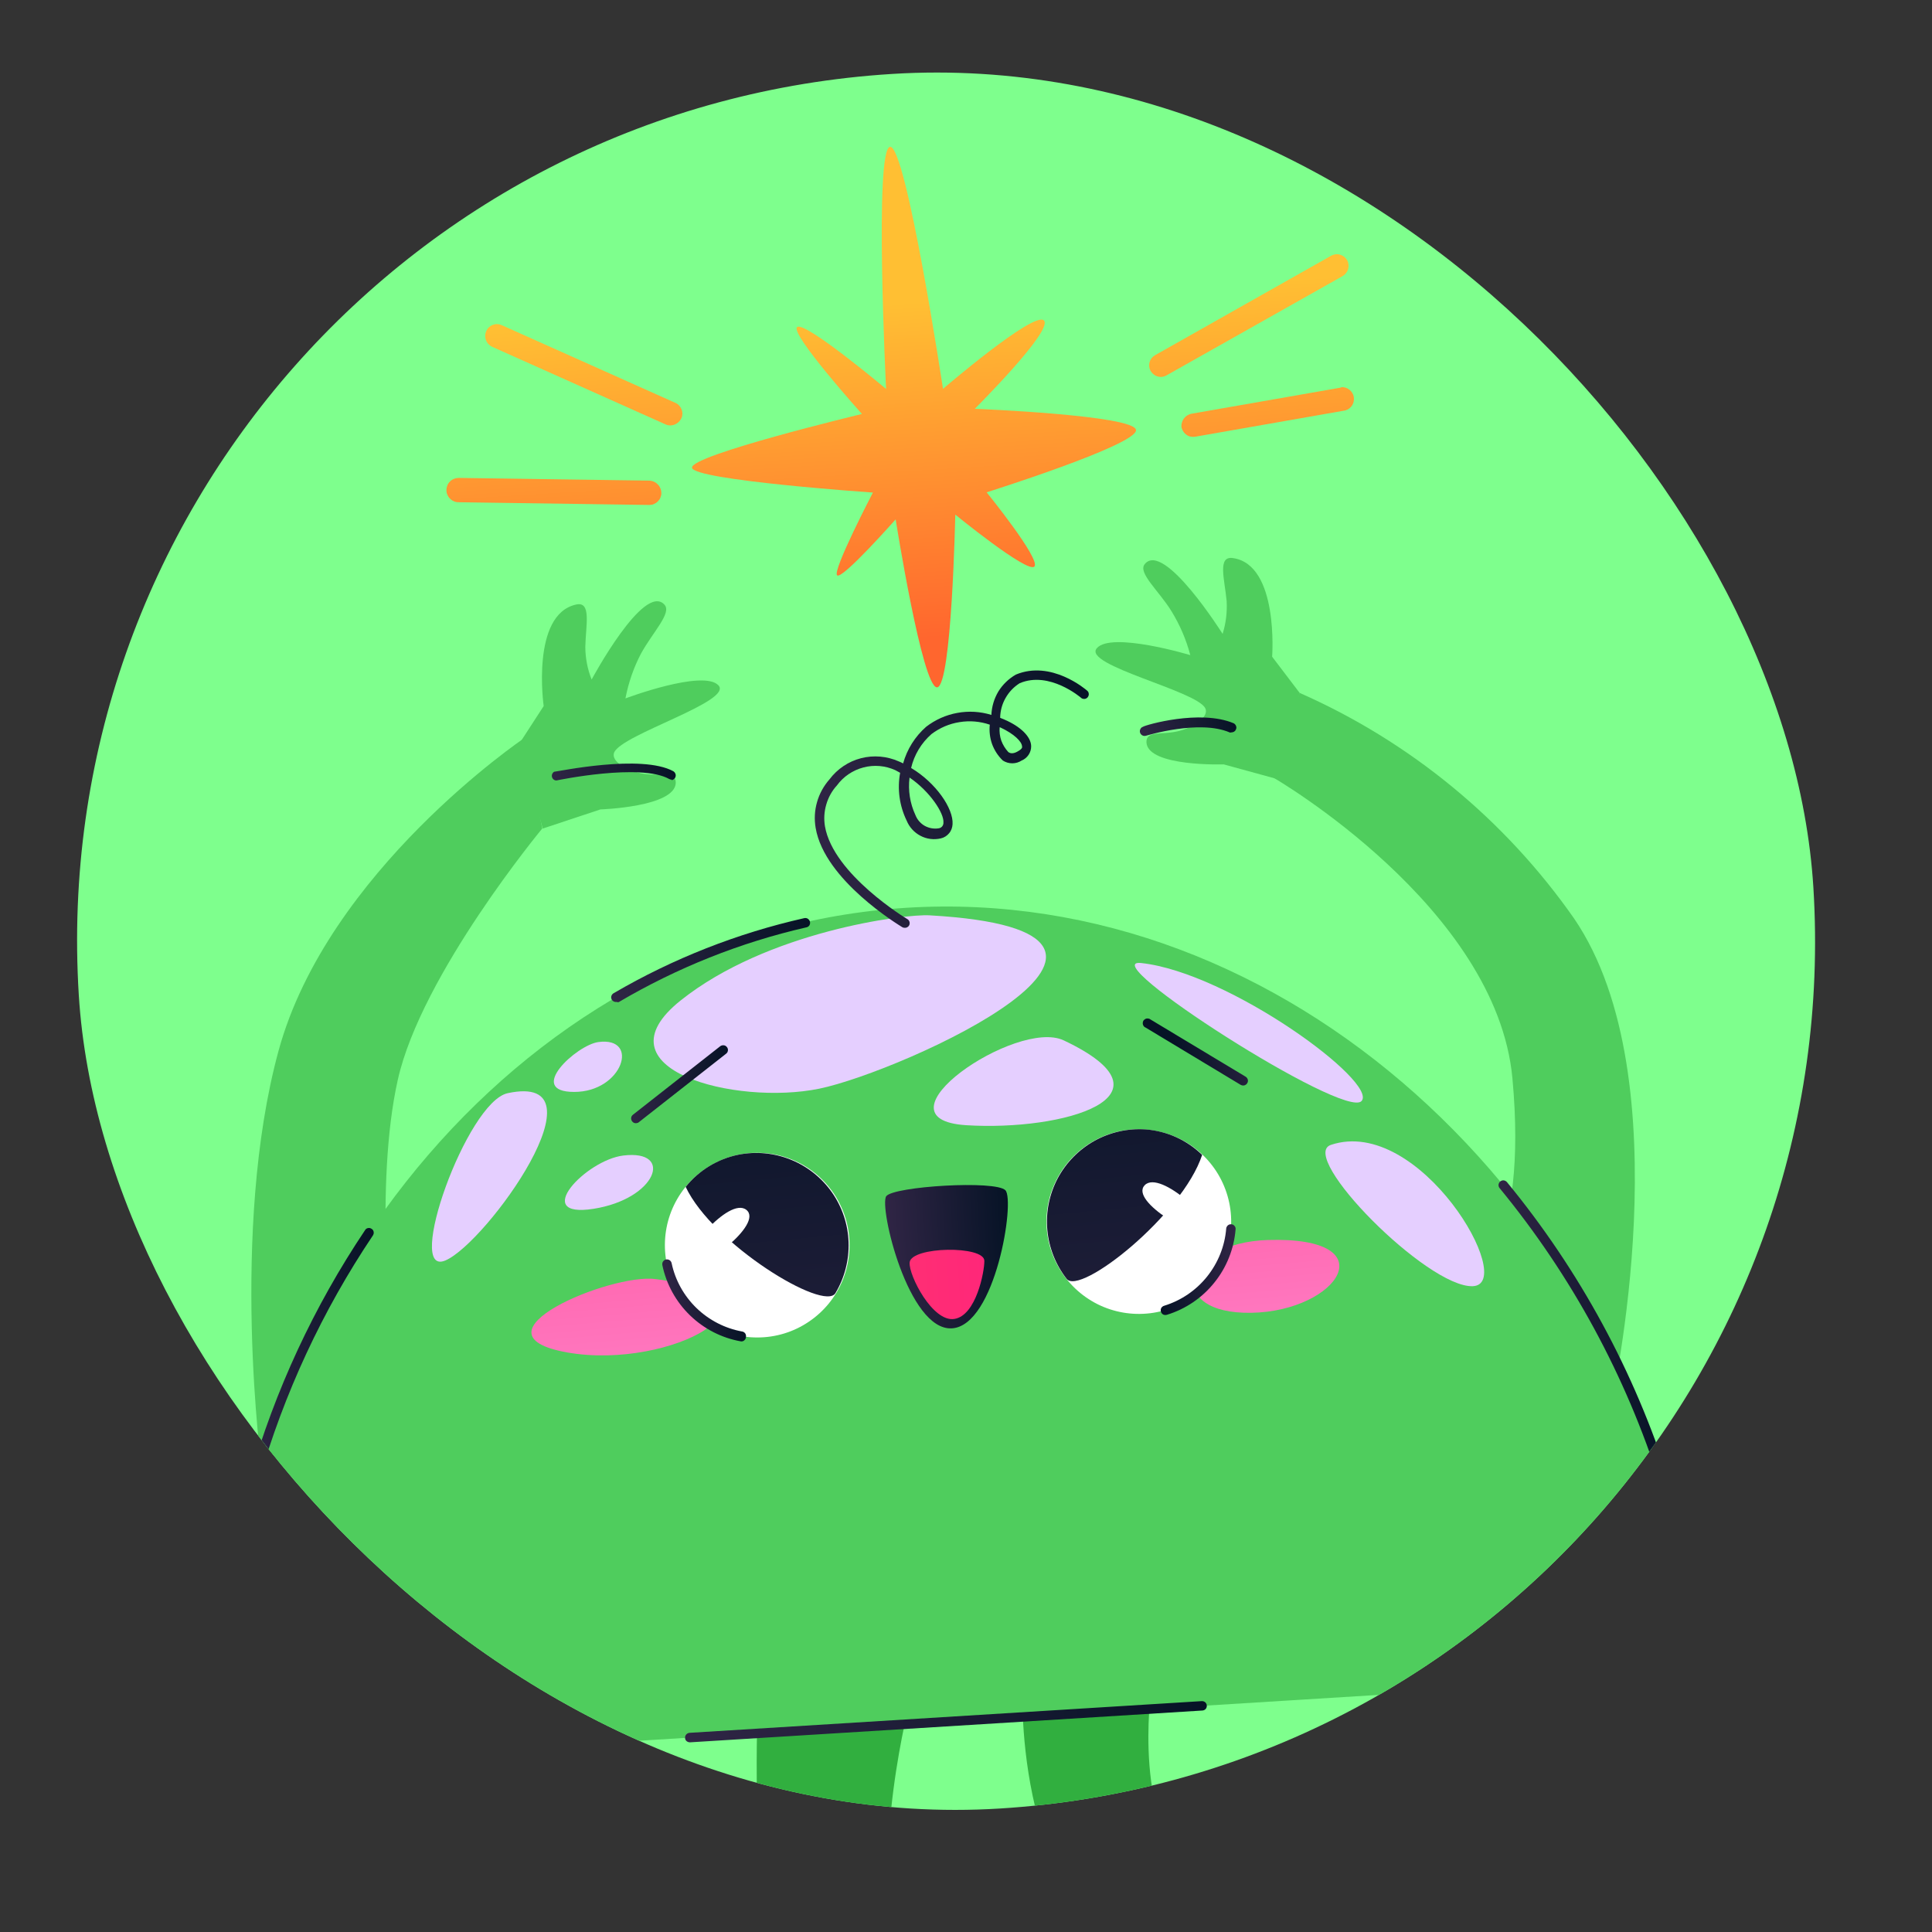 <svg width="22" height="22" viewBox="0 0 22 22" fill="none" xmlns="http://www.w3.org/2000/svg">
<rect x="0" y="0" width="22" height="22" fill="#333333" stroke="none"/>
<g clip-path="url(#clip0_4667_7424)">
<rect x="0.285" y="1.454" width="19.79" height="19.79" rx="9.895" transform="rotate(-3.547 0.285 1.454)" fill="#7EFF8D"/>
<g clip-path="url(#clip1_4667_7424)">
<path d="M18.347 15.987C18.347 15.987 19.176 12.295 17.925 10.46C17.138 9.334 16.057 8.445 14.799 7.89L14.502 8.856C14.502 8.856 17.04 10.325 17.222 12.277C17.403 14.229 16.77 14.645 16.77 14.645L18.347 15.987Z" fill="#4FCD5D"/>
<path d="M14.8 7.891L14.486 7.478C14.486 7.478 14.565 6.43 14.04 6.355C13.86 6.327 13.945 6.597 13.968 6.844C13.975 6.971 13.96 7.097 13.922 7.218C13.922 7.218 13.253 6.153 13.035 6.424C12.954 6.524 13.198 6.728 13.341 6.962C13.436 7.117 13.508 7.284 13.554 7.46C13.554 7.46 12.652 7.188 12.489 7.382C12.325 7.576 13.622 7.864 13.724 8.064C13.775 8.164 13.584 8.291 13.399 8.33C13.215 8.369 13.046 8.32 13.055 8.458C13.079 8.733 13.934 8.704 13.934 8.704L14.576 8.88L14.8 7.891Z" fill="#4FCD5D"/>
<path d="M2.981 16.727C2.981 16.727 2.613 14.015 3.172 11.965C3.732 9.915 5.967 8.407 5.967 8.407L6.175 9.434C6.175 9.434 4.799 11.094 4.53 12.295C4.26 13.497 4.463 15.285 4.463 15.285L2.981 16.727Z" fill="#4FCD5D"/>
<path d="M8.622 19.662C8.622 19.662 8.543 22.122 8.986 23.024C9.429 23.926 10.688 25.063 10.688 25.063C10.688 25.063 10.993 26.403 11.155 26.393C11.317 26.383 12.069 24.618 11.991 24.388C11.912 24.158 10.855 23.792 10.336 22.657C9.817 21.522 10.343 19.451 10.343 19.451L8.622 19.662Z" fill="#31AF3F"/>
<path d="M11.644 19.215C11.644 19.215 11.527 21.782 13.161 22.487C14.604 23.107 16.186 21.654 16.186 21.654C16.333 21.706 17.496 21.723 17.599 21.628C17.703 21.532 16.406 20.108 16.251 20.079C16.097 20.05 14.817 21.629 13.846 21.404C12.875 21.179 13.099 19.335 13.099 19.335L11.644 19.215Z" fill="#31AF3F"/>
<path d="M18.409 19.132L3.476 20.058C2.918 20.093 2.471 19.819 2.501 19.213C2.724 14.611 6.009 10.605 10.323 10.337C14.637 10.07 18.47 13.633 19.269 18.171C19.378 18.768 18.969 19.098 18.409 19.132Z" fill="#4FCD5D"/>
<path d="M7.465 14.565C6.953 14.497 5.288 15.194 6.462 15.401C7.637 15.609 9.128 14.784 7.465 14.565Z" fill="url(#paint0_linear_4667_7424)"/>
<path d="M14.436 14.12C13.443 14.152 13.263 14.967 14.251 14.949C15.239 14.931 15.81 14.078 14.436 14.12Z" fill="url(#paint1_linear_4667_7424)"/>
<g style="mix-blend-mode:soft-light">
<path d="M5.782 12.448C5.315 12.546 4.603 14.553 5.072 14.353C5.542 14.152 6.938 12.202 5.782 12.448Z" fill="#E5CFFF"/>
<path d="M10.585 10.423C10.297 10.406 8.736 10.607 7.751 11.392C6.766 12.177 8.377 12.592 9.329 12.397C10.281 12.201 13.798 10.605 10.585 10.423Z" fill="#E5CFFF"/>
<path d="M12.113 11.847C11.578 11.592 9.895 12.743 11.003 12.813C12.111 12.882 13.467 12.487 12.113 11.847Z" fill="#E5CFFF"/>
<path d="M12.994 10.966C12.437 10.906 15.309 12.751 15.504 12.538C15.697 12.324 13.999 11.075 12.994 10.966Z" fill="#E5CFFF"/>
<path d="M7.099 13.158C6.671 13.209 6.041 13.877 6.758 13.765C7.475 13.653 7.681 13.088 7.099 13.158Z" fill="#E5CFFF"/>
<path d="M6.814 11.866C6.565 11.899 5.985 12.434 6.538 12.434C7.091 12.435 7.292 11.802 6.814 11.866Z" fill="#E5CFFF"/>
<path d="M15.155 13.037C14.774 13.164 16.253 14.665 16.77 14.646C17.287 14.627 16.168 12.698 15.155 13.037Z" fill="#E5CFFF"/>
</g>
<path d="M2.9 16.901C2.894 16.902 2.887 16.903 2.881 16.902C2.874 16.9 2.868 16.897 2.862 16.892C2.856 16.888 2.852 16.883 2.848 16.876C2.845 16.87 2.842 16.863 2.842 16.856C2.841 16.849 2.842 16.842 2.844 16.835C3.132 15.83 3.575 14.876 4.157 14.008C4.16 14.001 4.166 13.996 4.171 13.992C4.177 13.988 4.184 13.985 4.191 13.984C4.198 13.983 4.205 13.983 4.212 13.984C4.219 13.986 4.226 13.989 4.232 13.993C4.238 13.997 4.243 14.002 4.247 14.007C4.251 14.013 4.253 14.02 4.255 14.027C4.256 14.034 4.256 14.041 4.255 14.047C4.253 14.054 4.251 14.061 4.247 14.067C3.671 14.925 3.233 15.868 2.948 16.862C2.944 16.872 2.938 16.881 2.929 16.888C2.921 16.895 2.91 16.9 2.9 16.901Z" fill="url(#paint2_linear_4667_7424)"/>
<path d="M5.387 19.993L3.48 20.111C3.466 20.112 3.452 20.107 3.442 20.098C3.431 20.089 3.425 20.076 3.424 20.061C3.423 20.047 3.428 20.033 3.437 20.023C3.446 20.012 3.459 20.005 3.473 20.004L5.38 19.886C5.395 19.885 5.409 19.89 5.42 19.899C5.431 19.909 5.437 19.922 5.438 19.937C5.439 19.944 5.438 19.951 5.435 19.957C5.433 19.964 5.429 19.97 5.425 19.976C5.42 19.981 5.414 19.985 5.408 19.988C5.401 19.991 5.394 19.993 5.387 19.993Z" fill="url(#paint3_linear_4667_7424)"/>
<path d="M13.691 19.478L7.859 19.84C7.851 19.84 7.844 19.84 7.838 19.837C7.831 19.835 7.825 19.832 7.819 19.827C7.814 19.823 7.809 19.817 7.806 19.811C7.803 19.804 7.801 19.797 7.801 19.79C7.8 19.776 7.805 19.761 7.814 19.751C7.824 19.74 7.837 19.733 7.852 19.732L13.684 19.371C13.699 19.37 13.713 19.375 13.724 19.384C13.735 19.394 13.741 19.407 13.742 19.422C13.743 19.429 13.742 19.436 13.739 19.443C13.737 19.449 13.733 19.456 13.729 19.461C13.724 19.466 13.718 19.47 13.712 19.473C13.705 19.476 13.698 19.478 13.691 19.478Z" fill="url(#paint4_linear_4667_7424)"/>
<path d="M18.96 16.934C18.948 16.935 18.936 16.932 18.926 16.925C18.916 16.919 18.908 16.909 18.904 16.897C18.515 15.668 17.895 14.525 17.076 13.529C17.067 13.518 17.063 13.504 17.064 13.49C17.066 13.476 17.072 13.463 17.083 13.454C17.094 13.445 17.108 13.44 17.123 13.441C17.137 13.443 17.151 13.45 17.16 13.461C17.987 14.467 18.614 15.623 19.007 16.865C19.009 16.872 19.01 16.879 19.01 16.886C19.009 16.893 19.007 16.899 19.004 16.906C19.001 16.912 18.996 16.918 18.991 16.922C18.985 16.927 18.979 16.93 18.973 16.932L18.96 16.934Z" fill="url(#paint5_linear_4667_7424)"/>
<path d="M7.02 11.409C7.007 11.411 6.995 11.408 6.984 11.401C6.973 11.395 6.966 11.384 6.962 11.372C6.958 11.36 6.959 11.347 6.964 11.336C6.969 11.324 6.978 11.315 6.989 11.309C7.664 10.915 8.396 10.627 9.158 10.455C9.172 10.452 9.187 10.454 9.199 10.462C9.211 10.47 9.219 10.482 9.223 10.495C9.225 10.502 9.225 10.51 9.224 10.517C9.223 10.524 9.22 10.531 9.217 10.537C9.213 10.543 9.208 10.548 9.202 10.552C9.196 10.556 9.189 10.559 9.182 10.56C8.43 10.732 7.709 11.02 7.044 11.412C7.036 11.413 7.028 11.412 7.02 11.409Z" fill="url(#paint6_linear_4667_7424)"/>
<path d="M10.092 13.621C10.178 13.509 11.338 13.437 11.449 13.554C11.56 13.671 11.337 15.095 10.84 15.126C10.342 15.157 10.007 13.739 10.092 13.621Z" fill="url(#paint7_linear_4667_7424)"/>
<path d="M9.654 13.974C9.694 14.178 9.673 14.389 9.594 14.581C9.515 14.773 9.38 14.937 9.208 15.052C9.036 15.168 8.833 15.23 8.625 15.23C8.418 15.231 8.215 15.17 8.042 15.055C7.869 14.941 7.733 14.777 7.653 14.586C7.573 14.395 7.551 14.184 7.59 13.98C7.629 13.776 7.728 13.589 7.873 13.441C8.019 13.293 8.205 13.191 8.408 13.149C8.544 13.121 8.684 13.12 8.821 13.146C8.957 13.172 9.087 13.225 9.203 13.302C9.319 13.379 9.418 13.478 9.496 13.593C9.573 13.709 9.627 13.838 9.654 13.974Z" fill="white"/>
<path d="M8.44 15.275C8.22 15.237 8.017 15.133 7.857 14.978C7.697 14.823 7.587 14.623 7.542 14.405C7.54 14.391 7.542 14.377 7.55 14.365C7.558 14.353 7.571 14.345 7.584 14.342C7.598 14.339 7.613 14.342 7.625 14.35C7.637 14.358 7.645 14.37 7.648 14.384C7.689 14.579 7.788 14.756 7.931 14.895C8.074 15.033 8.254 15.126 8.45 15.162C8.457 15.163 8.464 15.165 8.47 15.169C8.476 15.173 8.482 15.178 8.486 15.184C8.49 15.19 8.493 15.197 8.494 15.204C8.496 15.211 8.496 15.218 8.494 15.225C8.494 15.232 8.492 15.239 8.489 15.245C8.486 15.251 8.482 15.257 8.477 15.261C8.472 15.266 8.466 15.27 8.46 15.272C8.453 15.274 8.447 15.275 8.44 15.275Z" fill="url(#paint8_linear_4667_7424)"/>
<path d="M7.808 13.515C7.959 13.327 8.172 13.197 8.408 13.149C8.608 13.109 8.815 13.129 9.004 13.205C9.193 13.281 9.356 13.411 9.473 13.577C9.59 13.744 9.656 13.941 9.663 14.144C9.67 14.348 9.618 14.549 9.514 14.724C9.388 14.944 8.113 14.166 7.808 13.515Z" fill="url(#paint9_linear_4667_7424)"/>
<path d="M8.499 13.777C8.299 13.618 7.722 14.324 7.848 14.403C7.974 14.482 8.699 13.937 8.499 13.777Z" fill="white"/>
<path d="M7.245 12.79C7.236 12.791 7.227 12.789 7.219 12.786C7.211 12.782 7.204 12.777 7.199 12.77C7.194 12.764 7.191 12.758 7.189 12.751C7.187 12.744 7.186 12.737 7.187 12.73C7.188 12.723 7.19 12.716 7.193 12.71C7.197 12.704 7.201 12.699 7.207 12.694L8.202 11.913C8.213 11.905 8.228 11.901 8.242 11.903C8.256 11.904 8.269 11.912 8.277 11.923C8.282 11.928 8.285 11.934 8.287 11.941C8.289 11.948 8.29 11.955 8.289 11.962C8.288 11.969 8.286 11.976 8.283 11.982C8.279 11.988 8.275 11.994 8.269 11.998L7.274 12.779C7.266 12.786 7.255 12.789 7.245 12.79Z" fill="url(#paint10_linear_4667_7424)"/>
<path d="M11.919 13.834C11.904 14.041 11.951 14.249 12.054 14.429C12.156 14.61 12.31 14.756 12.496 14.85C12.681 14.943 12.89 14.979 13.097 14.954C13.303 14.929 13.497 14.843 13.655 14.707C13.812 14.571 13.926 14.392 13.981 14.192C14.037 13.992 14.032 13.779 13.967 13.582C13.902 13.384 13.78 13.211 13.617 13.083C13.453 12.954 13.255 12.878 13.048 12.862C12.91 12.851 12.771 12.868 12.64 12.911C12.508 12.955 12.387 13.023 12.282 13.114C12.177 13.204 12.091 13.314 12.029 13.438C11.966 13.562 11.929 13.696 11.919 13.834Z" fill="white"/>
<path d="M13.274 14.974C13.262 14.975 13.25 14.972 13.241 14.966C13.231 14.959 13.223 14.949 13.22 14.937C13.218 14.931 13.217 14.923 13.217 14.916C13.218 14.909 13.22 14.902 13.223 14.895C13.227 14.889 13.231 14.883 13.237 14.879C13.243 14.874 13.249 14.871 13.256 14.869C13.448 14.81 13.618 14.695 13.744 14.538C13.87 14.381 13.947 14.191 13.963 13.99C13.963 13.983 13.965 13.976 13.969 13.97C13.972 13.964 13.976 13.958 13.981 13.954C13.987 13.949 13.993 13.945 14 13.943C14.006 13.941 14.013 13.94 14.02 13.941C14.027 13.941 14.034 13.943 14.041 13.946C14.047 13.949 14.053 13.954 14.057 13.959C14.062 13.964 14.065 13.971 14.068 13.977C14.07 13.984 14.071 13.991 14.07 13.998C14.052 14.22 13.968 14.432 13.828 14.605C13.689 14.779 13.5 14.907 13.287 14.972L13.274 14.974Z" fill="url(#paint11_linear_4667_7424)"/>
<path d="M13.689 13.151C13.515 12.982 13.289 12.88 13.048 12.861C12.844 12.847 12.642 12.892 12.463 12.991C12.286 13.09 12.14 13.238 12.044 13.418C11.949 13.598 11.908 13.801 11.926 14.004C11.944 14.207 12.02 14.4 12.145 14.561C12.293 14.764 13.466 13.834 13.689 13.151Z" fill="url(#paint12_linear_4667_7424)"/>
<path d="M13.035 13.496C13.214 13.313 13.872 13.943 13.758 14.037C13.645 14.13 12.857 13.68 13.035 13.496Z" fill="white"/>
<path d="M14.159 12.361C14.149 12.361 14.138 12.359 14.129 12.354L13.045 11.701C13.038 11.698 13.031 11.694 13.026 11.688C13.021 11.682 13.017 11.675 13.015 11.668C13.013 11.66 13.012 11.653 13.013 11.645C13.014 11.637 13.016 11.63 13.02 11.623C13.024 11.617 13.03 11.611 13.036 11.607C13.043 11.602 13.05 11.599 13.057 11.598C13.065 11.597 13.073 11.597 13.08 11.599C13.088 11.6 13.095 11.604 13.101 11.609L14.185 12.261C14.191 12.265 14.196 12.27 14.2 12.275C14.204 12.281 14.207 12.287 14.209 12.294C14.211 12.301 14.211 12.308 14.21 12.315C14.209 12.322 14.206 12.329 14.202 12.335C14.198 12.342 14.192 12.349 14.184 12.353C14.177 12.358 14.168 12.36 14.159 12.361Z" fill="url(#paint13_linear_4667_7424)"/>
<path d="M10.358 14.376C10.346 14.521 10.619 15.058 10.867 15.019C11.116 14.981 11.21 14.48 11.209 14.358C11.21 14.181 10.376 14.192 10.358 14.376Z" fill="url(#paint14_linear_4667_7424)"/>
<path d="M10.307 10.565C10.296 10.566 10.285 10.564 10.276 10.559C10.24 10.536 9.389 10.025 9.288 9.428C9.271 9.33 9.276 9.229 9.304 9.133C9.331 9.037 9.38 8.949 9.446 8.874C9.535 8.756 9.661 8.671 9.804 8.634C9.947 8.597 10.099 8.61 10.234 8.67C10.251 8.677 10.268 8.684 10.284 8.693C10.329 8.531 10.42 8.387 10.546 8.276C10.65 8.196 10.772 8.141 10.901 8.118C11.03 8.094 11.164 8.102 11.289 8.141C11.293 8.047 11.32 7.956 11.368 7.875C11.417 7.795 11.486 7.729 11.567 7.682C11.97 7.513 12.363 7.85 12.38 7.865C12.385 7.869 12.39 7.875 12.393 7.881C12.396 7.888 12.398 7.895 12.398 7.902C12.399 7.909 12.398 7.916 12.395 7.923C12.393 7.929 12.389 7.935 12.385 7.941C12.38 7.946 12.374 7.95 12.368 7.954C12.362 7.957 12.355 7.958 12.348 7.959C12.341 7.959 12.334 7.958 12.327 7.956C12.32 7.954 12.314 7.95 12.309 7.945C12.309 7.945 11.95 7.635 11.611 7.78C11.544 7.822 11.489 7.88 11.45 7.949C11.411 8.018 11.39 8.095 11.389 8.174L11.435 8.193C11.623 8.273 11.742 8.391 11.742 8.499C11.742 8.533 11.732 8.566 11.713 8.595C11.694 8.623 11.668 8.646 11.636 8.659C11.604 8.68 11.566 8.692 11.528 8.692C11.489 8.692 11.451 8.681 11.419 8.66C11.365 8.608 11.323 8.544 11.297 8.473C11.272 8.402 11.263 8.326 11.271 8.252C11.16 8.214 11.042 8.204 10.926 8.223C10.81 8.241 10.701 8.288 10.607 8.359C10.492 8.46 10.41 8.595 10.375 8.745C10.658 8.914 10.858 9.207 10.847 9.385C10.845 9.423 10.832 9.46 10.807 9.489C10.783 9.518 10.75 9.539 10.713 9.547C10.634 9.565 10.552 9.555 10.481 9.517C10.41 9.48 10.354 9.418 10.324 9.344C10.242 9.175 10.216 8.984 10.25 8.8L10.195 8.77C10.081 8.718 9.953 8.707 9.832 8.739C9.71 8.771 9.604 8.843 9.53 8.944C9.473 9.006 9.432 9.081 9.409 9.161C9.385 9.242 9.38 9.327 9.394 9.41C9.489 9.958 10.323 10.461 10.332 10.466C10.338 10.469 10.344 10.474 10.348 10.48C10.352 10.485 10.355 10.492 10.357 10.499C10.359 10.506 10.359 10.513 10.358 10.52C10.357 10.527 10.355 10.534 10.351 10.54C10.347 10.547 10.34 10.554 10.332 10.558C10.324 10.563 10.316 10.565 10.307 10.565ZM10.357 8.854C10.339 9 10.362 9.148 10.424 9.281C10.444 9.333 10.482 9.377 10.53 9.404C10.579 9.431 10.635 9.441 10.69 9.432C10.705 9.43 10.719 9.422 10.729 9.41C10.739 9.397 10.744 9.382 10.743 9.367C10.752 9.261 10.59 9.013 10.357 8.854ZM11.383 8.282C11.379 8.333 11.385 8.385 11.402 8.434C11.42 8.482 11.447 8.526 11.482 8.564C11.493 8.572 11.526 8.593 11.588 8.557C11.651 8.522 11.638 8.505 11.638 8.497C11.634 8.444 11.55 8.358 11.392 8.284L11.383 8.282Z" fill="url(#paint15_linear_4667_7424)"/>
<path d="M5.912 8.47L6.191 8.04C6.191 8.04 6.043 6.998 6.56 6.884C6.738 6.844 6.67 7.119 6.665 7.368C6.666 7.495 6.69 7.62 6.737 7.738C6.737 7.738 7.332 6.629 7.566 6.885C7.654 6.979 7.433 7.198 7.299 7.443C7.215 7.603 7.156 7.775 7.122 7.953C7.122 7.953 8.003 7.621 8.18 7.803C8.357 7.984 7.082 8.361 6.994 8.568C6.95 8.672 7.152 8.785 7.336 8.812C7.52 8.839 7.698 8.777 7.695 8.915C7.686 9.19 6.837 9.217 6.837 9.217L6.18 9.435L5.912 8.47Z" fill="#4FCD5D"/>
<path d="M7.4 5.473L5.225 5.442C5.207 5.442 5.189 5.445 5.172 5.452C5.155 5.458 5.139 5.468 5.126 5.481C5.113 5.493 5.102 5.508 5.095 5.525C5.088 5.542 5.084 5.559 5.084 5.578C5.083 5.596 5.086 5.614 5.093 5.631C5.1 5.648 5.109 5.663 5.122 5.676C5.135 5.689 5.15 5.7 5.166 5.707C5.183 5.715 5.201 5.719 5.219 5.719L7.394 5.75C7.412 5.75 7.429 5.747 7.446 5.74C7.462 5.733 7.477 5.723 7.49 5.711C7.502 5.698 7.513 5.684 7.52 5.667C7.527 5.651 7.531 5.634 7.531 5.616C7.531 5.58 7.518 5.545 7.493 5.519C7.469 5.492 7.436 5.476 7.4 5.473Z" fill="url(#paint16_linear_4667_7424)"/>
<path d="M7.692 4.588L5.714 3.703C5.698 3.696 5.681 3.691 5.663 3.691C5.646 3.69 5.628 3.693 5.612 3.699C5.595 3.706 5.58 3.715 5.567 3.727C5.554 3.739 5.544 3.754 5.537 3.77C5.522 3.803 5.521 3.84 5.534 3.873C5.546 3.907 5.572 3.934 5.604 3.949L7.582 4.834C7.601 4.842 7.621 4.845 7.641 4.844C7.661 4.842 7.681 4.837 7.698 4.827C7.726 4.812 7.747 4.789 7.76 4.761C7.774 4.729 7.774 4.693 7.761 4.661C7.748 4.628 7.724 4.602 7.692 4.588Z" fill="url(#paint17_linear_4667_7424)"/>
<path d="M15.341 2.964C15.323 2.933 15.294 2.91 15.26 2.9C15.225 2.89 15.189 2.895 15.158 2.912L13.154 4.044C13.123 4.061 13.101 4.089 13.091 4.122C13.081 4.156 13.085 4.192 13.101 4.222C13.117 4.249 13.14 4.27 13.168 4.282C13.187 4.289 13.207 4.293 13.227 4.292C13.247 4.29 13.267 4.284 13.284 4.274L15.29 3.143C15.32 3.125 15.342 3.097 15.351 3.064C15.361 3.03 15.357 2.994 15.341 2.964Z" fill="url(#paint18_linear_4667_7424)"/>
<path d="M15.272 4.413L13.563 4.712C13.53 4.72 13.501 4.739 13.48 4.767C13.46 4.795 13.451 4.829 13.453 4.863C13.458 4.885 13.468 4.906 13.482 4.924C13.496 4.942 13.515 4.956 13.536 4.966C13.559 4.974 13.585 4.977 13.61 4.973L15.318 4.674C15.351 4.665 15.379 4.644 15.397 4.616C15.415 4.587 15.421 4.553 15.416 4.52C15.41 4.487 15.392 4.457 15.365 4.437C15.338 4.416 15.305 4.406 15.272 4.409L15.272 4.413Z" fill="url(#paint19_linear_4667_7424)"/>
<path d="M11.1 4.655C11.1 4.655 11.999 3.76 11.887 3.649C11.775 3.538 10.738 4.428 10.738 4.428C10.738 4.428 10.32 1.66 10.136 1.672C9.953 1.683 10.09 4.429 10.09 4.429C10.09 4.429 9.179 3.664 9.079 3.723C8.979 3.783 9.815 4.714 9.815 4.714C9.815 4.714 7.861 5.183 7.88 5.326C7.899 5.469 9.94 5.609 9.94 5.609C9.94 5.609 9.478 6.494 9.532 6.551C9.586 6.608 10.199 5.914 10.199 5.914C10.199 5.914 10.503 7.838 10.671 7.827C10.838 7.817 10.878 5.86 10.878 5.86C10.878 5.86 11.698 6.529 11.778 6.452C11.859 6.375 11.235 5.606 11.235 5.606C11.235 5.606 12.942 5.069 12.936 4.898C12.929 4.727 11.1 4.655 11.1 4.655Z" fill="url(#paint20_linear_4667_7424)"/>
<path d="M7.652 8.878C7.641 8.879 7.63 8.876 7.621 8.871C7.294 8.687 6.348 8.885 6.338 8.887C6.326 8.888 6.315 8.884 6.305 8.877C6.296 8.87 6.289 8.86 6.286 8.849C6.283 8.837 6.283 8.825 6.288 8.814C6.292 8.804 6.3 8.794 6.31 8.788C6.352 8.786 7.305 8.583 7.669 8.783C7.678 8.789 7.686 8.798 7.69 8.809C7.695 8.819 7.696 8.831 7.693 8.842C7.691 8.853 7.685 8.863 7.676 8.87C7.668 8.878 7.657 8.883 7.646 8.884L7.652 8.878Z" fill="url(#paint21_linear_4667_7424)"/>
<path d="M14.028 8.339C14.02 8.341 14.012 8.342 14.004 8.341C13.658 8.19 13.055 8.377 13.049 8.378C13.035 8.382 13.021 8.381 13.008 8.374C12.996 8.367 12.986 8.356 12.982 8.342C12.98 8.336 12.979 8.329 12.98 8.322C12.98 8.315 12.982 8.308 12.986 8.302C12.989 8.295 12.993 8.29 12.998 8.285C13.004 8.281 13.01 8.278 13.017 8.275C13.041 8.257 13.664 8.074 14.048 8.236C14.058 8.241 14.067 8.25 14.072 8.26C14.078 8.271 14.08 8.283 14.078 8.294C14.075 8.306 14.07 8.317 14.061 8.325C14.053 8.333 14.041 8.338 14.03 8.339L14.028 8.339Z" fill="url(#paint22_linear_4667_7424)"/>
</g>
</g>
<defs>
<linearGradient id="paint0_linear_4667_7424" x1="7.406" y1="18.293" x2="6.818" y2="11.338" gradientUnits="userSpaceOnUse">
<stop stop-color="#FF9DE4"/>
<stop offset="0.98" stop-color="#FF4089"/>
</linearGradient>
<linearGradient id="paint1_linear_4667_7424" x1="14.696" y1="17.74" x2="14.108" y2="10.784" gradientUnits="userSpaceOnUse">
<stop stop-color="#FF9DE4"/>
<stop offset="0.98" stop-color="#FF4089"/>
</linearGradient>
<linearGradient id="paint2_linear_4667_7424" x1="2.757" y1="15.49" x2="4.34" y2="15.392" gradientUnits="userSpaceOnUse">
<stop stop-color="#302545"/>
<stop offset="1" stop-color="#061326"/>
</linearGradient>
<linearGradient id="paint3_linear_4667_7424" x1="3.424" y1="20.061" x2="5.438" y2="19.937" gradientUnits="userSpaceOnUse">
<stop stop-color="#302545"/>
<stop offset="1" stop-color="#061326"/>
</linearGradient>
<linearGradient id="paint4_linear_4667_7424" x1="7.805" y1="19.79" x2="13.742" y2="19.422" gradientUnits="userSpaceOnUse">
<stop stop-color="#302545"/>
<stop offset="1" stop-color="#061326"/>
</linearGradient>
<linearGradient id="paint5_linear_4667_7424" x1="17.172" y1="15.242" x2="18.901" y2="15.134" gradientUnits="userSpaceOnUse">
<stop stop-color="#302545"/>
<stop offset="1" stop-color="#061326"/>
</linearGradient>
<linearGradient id="paint6_linear_4667_7424" x1="6.94" y1="11" x2="9.247" y2="10.857" gradientUnits="userSpaceOnUse">
<stop stop-color="#302545"/>
<stop offset="1" stop-color="#061326"/>
</linearGradient>
<linearGradient id="paint7_linear_4667_7424" x1="10.119" y1="14.361" x2="11.514" y2="14.275" gradientUnits="userSpaceOnUse">
<stop stop-color="#302545"/>
<stop offset="1" stop-color="#061326"/>
</linearGradient>
<linearGradient id="paint8_linear_4667_7424" x1="7.562" y1="14.835" x2="8.468" y2="14.779" gradientUnits="userSpaceOnUse">
<stop stop-color="#302545"/>
<stop offset="1" stop-color="#061326"/>
</linearGradient>
<linearGradient id="paint9_linear_4667_7424" x1="9.12" y1="17.867" x2="8.516" y2="11.469" gradientUnits="userSpaceOnUse">
<stop stop-color="#302545"/>
<stop offset="1" stop-color="#061326"/>
</linearGradient>
<linearGradient id="paint10_linear_4667_7424" x1="7.282" y1="12.254" x2="8.199" y2="12.433" gradientUnits="userSpaceOnUse">
<stop stop-color="#302545"/>
<stop offset="1" stop-color="#061326"/>
</linearGradient>
<linearGradient id="paint11_linear_4667_7424" x1="14.098" y1="14.43" x2="13.191" y2="14.486" gradientUnits="userSpaceOnUse">
<stop stop-color="#302545"/>
<stop offset="1" stop-color="#061326"/>
</linearGradient>
<linearGradient id="paint12_linear_4667_7424" x1="13.173" y1="17.485" x2="12.569" y2="11.087" gradientUnits="userSpaceOnUse">
<stop stop-color="#302545"/>
<stop offset="1" stop-color="#061326"/>
</linearGradient>
<linearGradient id="paint13_linear_4667_7424" x1="14.491" y1="12.309" x2="13.603" y2="12.597" gradientUnits="userSpaceOnUse">
<stop stop-color="#302545"/>
<stop offset="1" stop-color="#061326"/>
</linearGradient>
<linearGradient id="paint14_linear_4667_7424" x1="10.374" y1="14.653" x2="11.224" y2="14.6" gradientUnits="userSpaceOnUse">
<stop stop-color="#FF2E74"/>
<stop offset="1" stop-color="#FF2779"/>
</linearGradient>
<linearGradient id="paint15_linear_4667_7424" x1="9.265" y1="9.209" x2="12.466" y2="9.011" gradientUnits="userSpaceOnUse">
<stop stop-color="#302545"/>
<stop offset="1" stop-color="#061326"/>
</linearGradient>
<linearGradient id="paint16_linear_4667_7424" x1="6.191" y1="3.704" x2="6.428" y2="7.525" gradientUnits="userSpaceOnUse">
<stop stop-color="#FFBF33"/>
<stop offset="1" stop-color="#FF662E"/>
</linearGradient>
<linearGradient id="paint17_linear_4667_7424" x1="6.612" y1="3.678" x2="6.849" y2="7.499" gradientUnits="userSpaceOnUse">
<stop stop-color="#FFBF33"/>
<stop offset="1" stop-color="#FF662E"/>
</linearGradient>
<linearGradient id="paint18_linear_4667_7424" x1="14.197" y1="3.208" x2="14.434" y2="7.029" gradientUnits="userSpaceOnUse">
<stop stop-color="#FFBF33"/>
<stop offset="1" stop-color="#FF662E"/>
</linearGradient>
<linearGradient id="paint19_linear_4667_7424" x1="14.347" y1="3.198" x2="14.584" y2="7.019" gradientUnits="userSpaceOnUse">
<stop stop-color="#FFBF33"/>
<stop offset="1" stop-color="#FF662E"/>
</linearGradient>
<linearGradient id="paint20_linear_4667_7424" x1="10.304" y1="3.449" x2="10.541" y2="7.27" gradientUnits="userSpaceOnUse">
<stop stop-color="#FFBF33"/>
<stop offset="1" stop-color="#FF662E"/>
</linearGradient>
<linearGradient id="paint21_linear_4667_7424" x1="6.274" y1="8.855" x2="7.698" y2="8.767" gradientUnits="userSpaceOnUse">
<stop stop-color="#302545"/>
<stop offset="1" stop-color="#061326"/>
</linearGradient>
<linearGradient id="paint22_linear_4667_7424" x1="12.978" y1="8.305" x2="14.077" y2="8.237" gradientUnits="userSpaceOnUse">
<stop stop-color="#302545"/>
<stop offset="1" stop-color="#061326"/>
</linearGradient>
<clipPath id="clip0_4667_7424">
<rect x="0.285" y="1.454" width="19.79" height="19.79" rx="9.895" transform="rotate(-3.547 0.285 1.454)" fill="white"/>
</clipPath>
<clipPath id="clip1_4667_7424">
<rect width="16.819" height="24.737" fill="white" transform="translate(1.44 2.209) rotate(-3.547)"/>
</clipPath>
</defs>
</svg>
